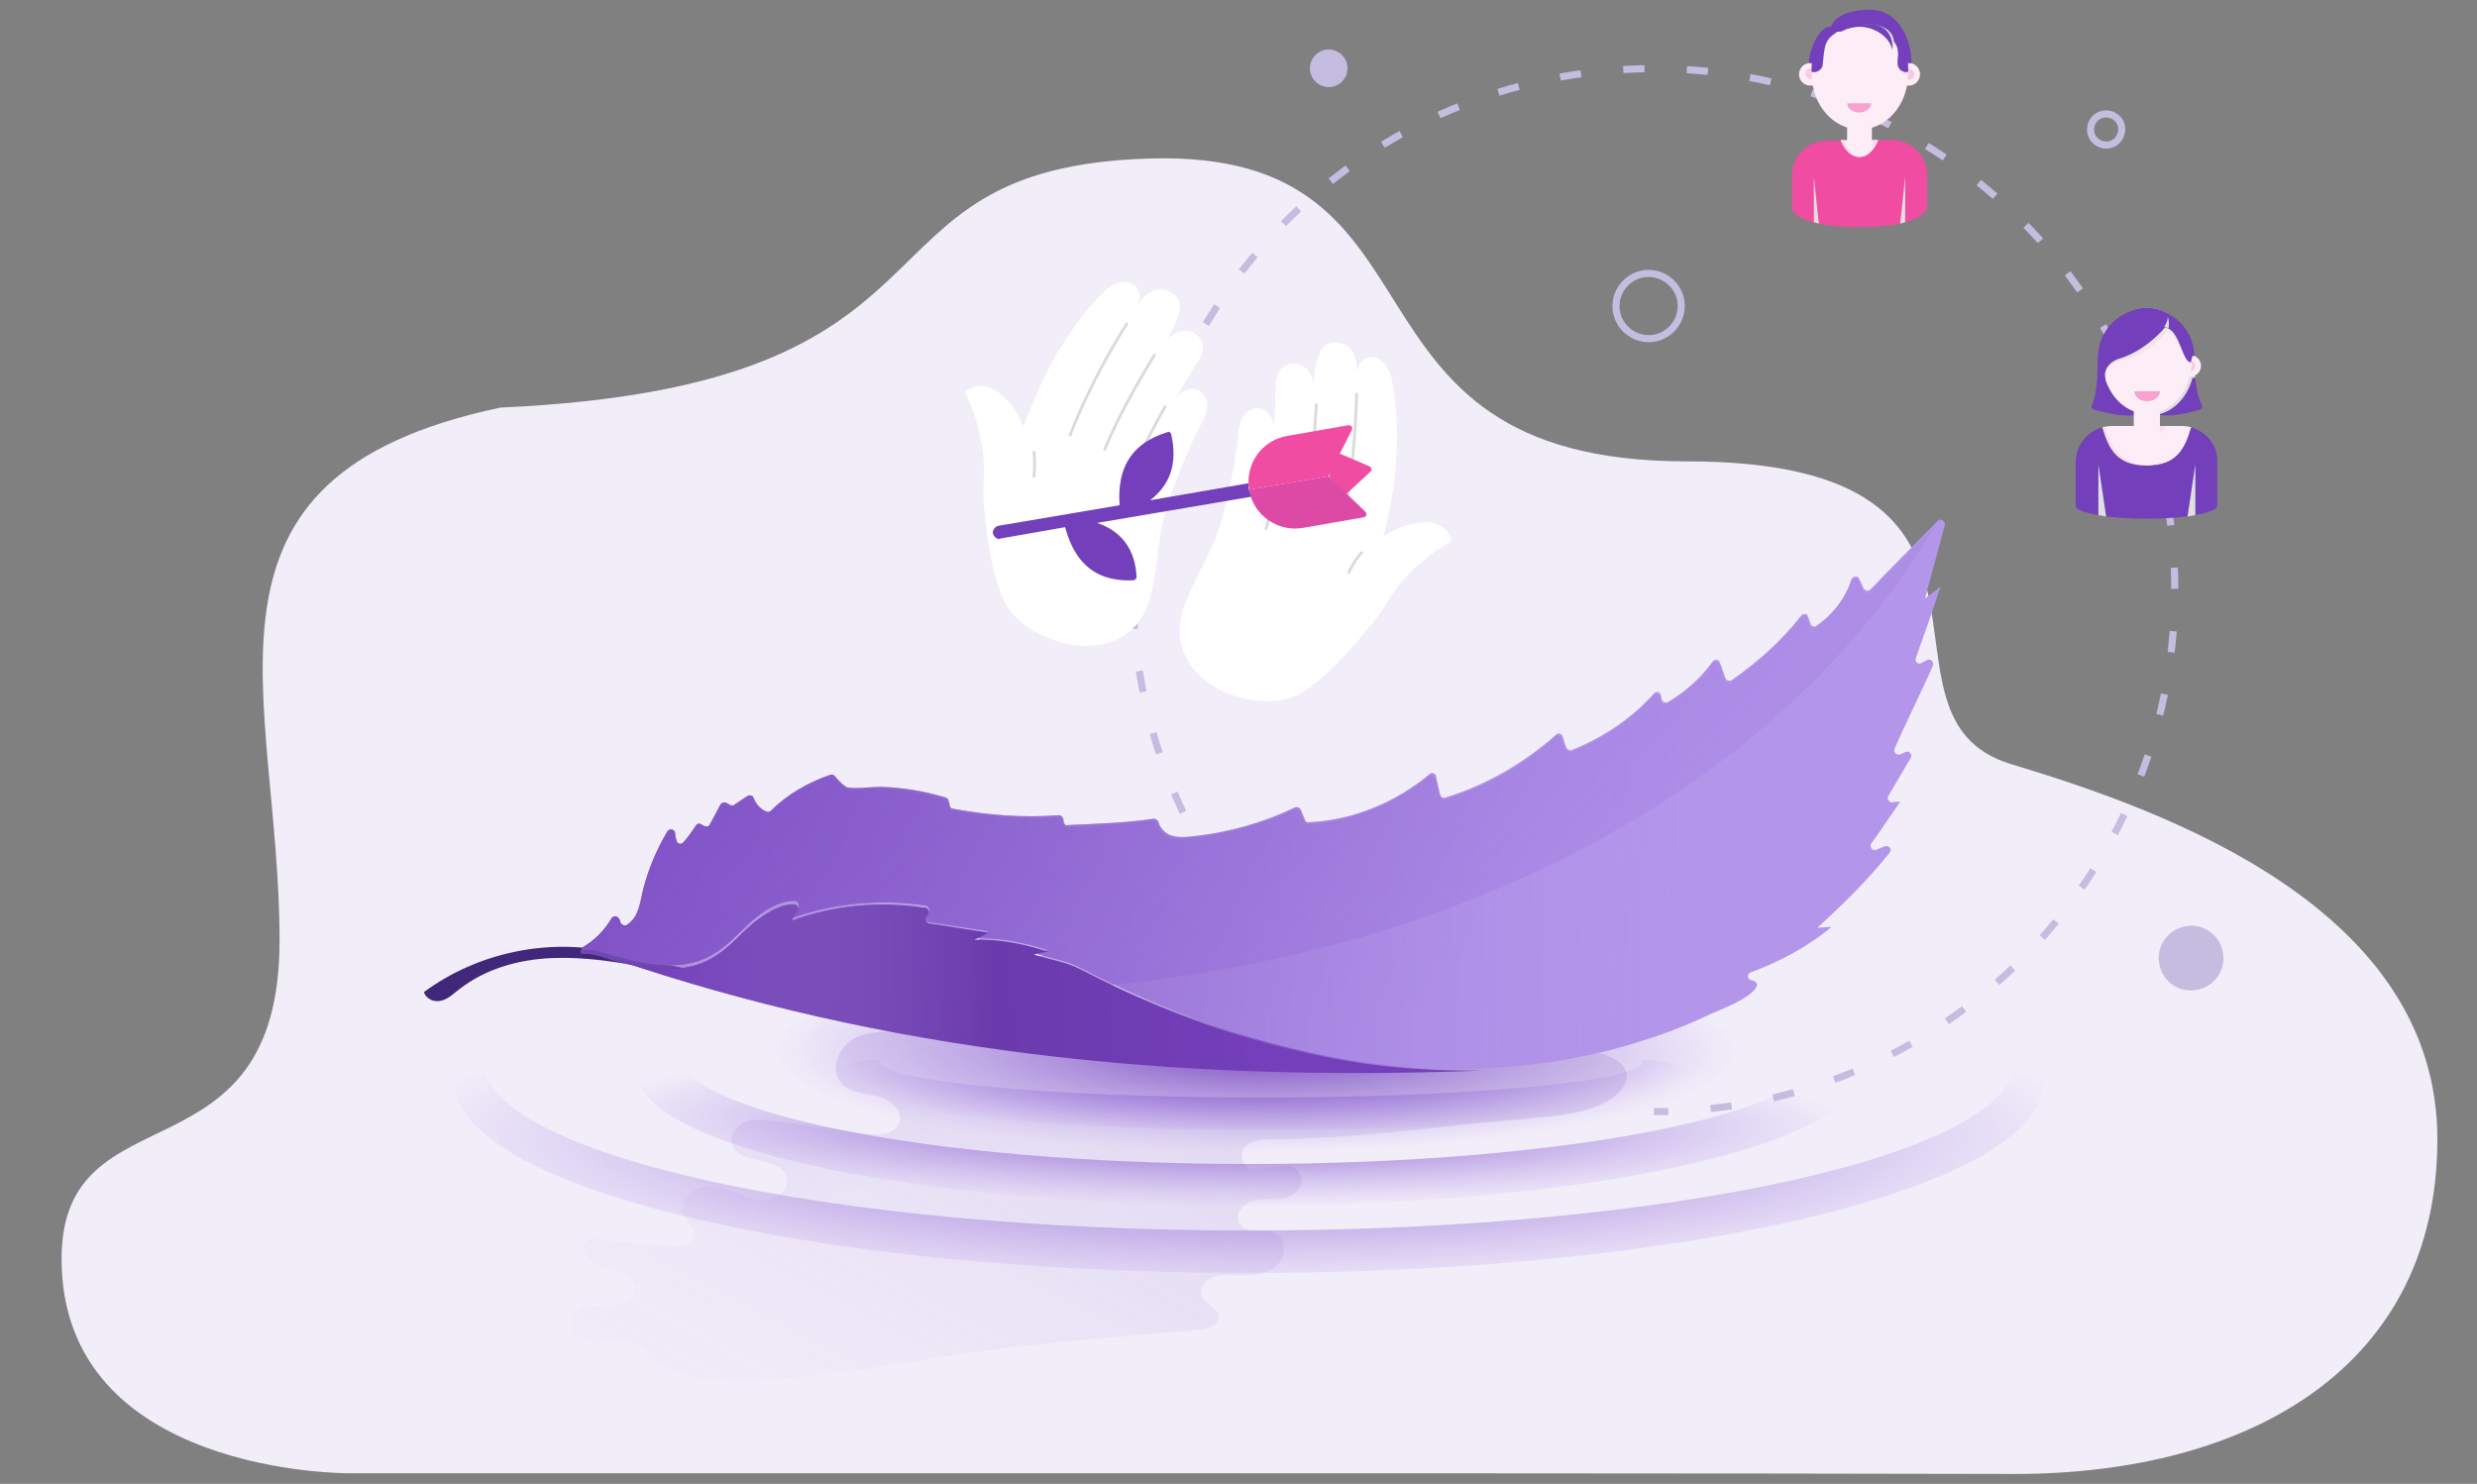 <svg viewBox="0 0 350 209.7" xmlns="http://www.w3.org/2000/svg" xmlns:xlink="http://www.w3.org/1999/xlink"><rect x="0" y="0" width="350" height="209.7" fill="#808080" stroke="none"/><linearGradient id="a"><stop offset="0" stop-color="#733fba"/><stop offset="1" stop-color="#aa88ea" stop-opacity="0"/></linearGradient><radialGradient id="b" cx="177.38" cy="463.406" gradientTransform="matrix(1 0 0 -.211 0 246.26)" gradientUnits="userSpaceOnUse" r="68.169" xlink:href="#a"/><linearGradient id="c"><stop offset="0" stop-color="#8a6ac4"/><stop offset="1" stop-color="#b396ea" stop-opacity="0"/></linearGradient><linearGradient id="d" gradientTransform="matrix(1 0 0 -1 0 207.667)" gradientUnits="userSpaceOnUse" x1="171.951" x2="125.993" xlink:href="#c" y1="72.606" y2="-13.564"/><linearGradient id="e" gradientTransform="matrix(1 0 0 -1 0 207.667)" gradientUnits="userSpaceOnUse" x1="146.386" x2="153.535" xlink:href="#c" y1="79.136" y2="46.711"/><linearGradient id="f" gradientTransform="matrix(1 0 0 -1 0 207.667)" gradientUnits="userSpaceOnUse" x1="72.61" x2="214.944" y1="144.62" y2="89.325"><stop offset="0" stop-color="#8a6ac4"/><stop offset="1" stop-color="#b396ea"/></linearGradient><linearGradient id="g" gradientTransform="matrix(1 0 0 -1 0 207.667)" gradientUnits="userSpaceOnUse" x1="63.959" x2="242.193" xlink:href="#a" y1="98.697" y2="95.112"/><linearGradient id="h" gradientTransform="matrix(1 0 0 -1 0 207.667)" gradientUnits="userSpaceOnUse" x1="91.331" x2="256.777" xlink:href="#a" y1="186.07" y2="28.283"/><linearGradient id="i" gradientTransform="matrix(1 0 0 -1 0 207.667)" gradientUnits="userSpaceOnUse" x1="101.998" x2="176.041" y1="62.192" y2="69.852"><stop offset="0" stop-color="#62359e"/><stop offset="1" stop-color="#733fba"/></linearGradient><linearGradient id="j" gradientTransform="matrix(1 0 0 -1 0 207.667)" gradientUnits="userSpaceOnUse" x1="91.215" x2="139.981" xlink:href="#a" y1="68.713" y2="68.202"/><radialGradient id="k" cx="176.49" cy="511.82" gradientTransform="matrix(1 0 0 -.189 0 257.26)" gradientUnits="userSpaceOnUse" r="120.174" xlink:href="#a"/><radialGradient id="l" cx="171.744" cy="758.453" gradientTransform="matrix(1 .011 .001 -.13 .11 255.521)" gradientUnits="userSpaceOnUse" r="90.559" xlink:href="#a"/><radialGradient id="m" cx="179.197" cy="556.068" gradientTransform="matrix(1 -.006 -.001 -.18 -.053 251.058)" gradientUnits="userSpaceOnUse" r="61.278" xlink:href="#a"/><clipPath id="n"><ellipse cx="269.7" cy="10.5" rx="1.6" ry="1.6"/></clipPath><clipPath id="o"><path d="m303.4 56.9c0 2.9 5.5 1.6 7.4 1 .3-.1.5-.4.3-.7-.4-.8-1-2.5-1-6.2-1.8-.6-6.7 5.9-6.7 5.9z"/></clipPath><path d="m160.3 208.2h-111s-40.6.3-40.6-30.3c0-24.5 30.8-10.2 30.8-45s-15.2-65.5 31.2-75.3c69.1-3.1 47.3-33.9 91.8-35.2s23.6 42.8 75.8 42.8 23.6 36.1 45.9 42.8 60.2 20.5 60.2 53c0 32-26.3 47.3-59.7 47.3-33.5-.1-124.4-.1-124.4-.1z" fill="#f1edf9"/><ellipse cx="177.4" cy="148.6" fill="url(#b)" rx="95" ry="16.2"/><path d="m127.8 192.6c-7.2 1.3-14.6 2.1-21.9 2.4-4.9.2-9.9-.3-14.2-2.8-.1-1.6-1.8-2.5-3.4-2.6s-3.1.4-4.7.1-3.2-1.5-2.9-3c.2-1.2 1.6-2 2.8-2.1s2.6.1 3.8-.1 2.5-1.1 2.5-2.4c0-1.2-1.2-2.1-2.3-2.5s-2.4-.4-3.4-1c-.9-.5-2-1.8-1.4-2.9.7-1.1 1.3-.5 2.3-.4 3.3.2 6.7.6 10 .8 1.2.1 2.8-.1 3.1-1.2.3-1.2-1-2.1-1.5-3.2-.7-1.7.9-3.6 2.7-3.9s3.6.3 5.3 1c1.3.5 2.7 1 4.1.7 1.4-.2 2.7-1.5 2.5-2.9-.2-1.6-2.2-2.3-3.9-2.6-1.6-.3-3.6-.9-3.9-2.6-.2-1.3.8-2.5 2.1-2.9s2.6-.2 3.9-.1c4.3.6 8.6 1.2 12.8 1.8 1.9.3 4.4.2 4.9-1.7.5-1.7-1.4-3.2-3.2-3.6s-3.8-.5-5-1.8c-1.7-1.9-.4-5.2 1.9-6.4 2.6-1.3 6-.8 8.8-1 3.8-.2 7.9.2 11.7.4 7.9.2 15.9.5 23.9.7l47.7 1.5c4.4.1 10.6-.8 14.7 1.1s1.9 5.1-1 6.5c-3 1.5-6.6 1.8-9.9 2.1-12.4 1-25.2 3-37.7 3-1.1.1-2.4.2-3.1 1.1-.6.8-.5 2.1.2 2.8 1.7 1.5 6.9-2.1 7.8 1.6.3 1.4-1.2 2.6-2.6 2.9-1.4.2-2.9-.1-4.3.3s-2.6 2-1.9 3.2c1 1.6 3.6.5 5.2 1.4 1.7 1 1.3 3.8-.3 4.9s-3.7 1.1-5.7 1c-1.1-.1-2.2-.1-3.2.4s-1.7 1.6-1.3 2.6c.5 1.2 2.4 1.7 2.4 3 0 1.2-1.5 1.6-2.7 1.7-13.8 1.2-27.7 2.2-41.7 4.7z" fill="url(#d)" opacity=".2"/><path d="m127.8 192.6c-7.2 1.3-14.6 2.1-21.9 2.4-4.9.2-9.9-.3-14.2-2.8-.1-1.6-1.8-2.5-3.4-2.6s-3.1.4-4.7.1-3.2-1.5-2.9-3c.2-1.2 1.6-2 2.8-2.1s2.6.1 3.8-.1 2.5-1.1 2.5-2.4c0-1.2-1.2-2.1-2.3-2.5s-2.4-.4-3.4-1c-.9-.5-2-1.8-1.4-2.9.7-1.1 1.3-.5 2.3-.4 3.3.2 6.7.6 10 .8 1.2.1 2.8-.1 3.1-1.2.3-1.2-1-2.1-1.5-3.2-.7-1.7.9-3.6 2.7-3.9s3.6.3 5.3 1c1.3.5 2.7 1 4.1.7 1.4-.2 2.7-1.5 2.5-2.9-.2-1.6-2.2-2.3-3.9-2.6-1.6-.3-3.6-.9-3.9-2.6-.2-1.3.8-2.5 2.1-2.9s2.6-.2 3.9-.1c4.3.6 8.6 1.2 12.8 1.8 1.9.3 4.4.2 4.9-1.7.5-1.7-1.4-3.2-3.2-3.6s-3.8-.5-5-1.8c-1.7-1.9-.4-5.2 1.9-6.4 2.6-1.3 6-.8 8.8-1 3.8-.2 7.9.2 11.7.4 7.9.2 15.9.5 23.9.7l47.7 1.5c4.4.1 10.6-.8 14.7 1.1s1.9 5.1-1 6.5c-3 1.5-6.6 1.8-9.9 2.1-12.4 1-25.2 3-37.7 3-1.1.1-2.4.2-3.1 1.1-.6.8-.5 2.1.2 2.8 1.7 1.5 6.9-2.1 7.8 1.6.3 1.4-1.2 2.6-2.6 2.9-1.4.2-2.9-.1-4.3.3s-2.6 2-1.9 3.2c1 1.6 3.6.5 5.2 1.4 1.7 1 1.3 3.8-.3 4.9s-3.7 1.1-5.7 1c-1.1-.1-2.2-.1-3.2.4s-1.7 1.6-1.3 2.6c.5 1.2 2.4 1.7 2.4 3 0 1.2-1.5 1.6-2.7 1.7-13.8 1.2-27.7 2.2-41.7 4.7z" fill="url(#e)" opacity=".2"/><path d="m197.2 147.3c-22.1-12.7-37.1-36.6-37.1-63.9 0-40.7 33-73.7 73.6-73.7s73.6 33 73.6 73.7-33 73.7-73.6 73.7" fill="none" stroke="#c5bde0" stroke-dasharray="2.996 5.992" stroke-miterlimit="10"/><path d="m190.4 9.8c-.1 1.5-1.4 2.6-2.8 2.5-1.5-.1-2.6-1.4-2.5-2.8.1-1.5 1.4-2.6 2.8-2.5 1.5.1 2.6 1.4 2.5 2.8zm120.4 130c-2.5.7-5-.8-5.6-3.2-.7-2.4.8-5 3.2-5.6 2.5-.7 5 .8 5.6 3.2.7 2.4-.7 4.9-3.2 5.6z" fill="#c5bde0"/><path d="m236 46.7c-1.9 1.7-4.8 1.5-6.5-.4s-1.5-4.8.4-6.5 4.8-1.5 6.5.4 1.5 4.8-.4 6.5zm63.5-27.3c-.6 1.1-2 1.4-3 .8-1.1-.6-1.4-2-.8-3 .6-1.1 2-1.4 3-.8 1.1.6 1.4 1.9.8 3z" fill="none" stroke="#c5bde0" stroke-miterlimit="10"/><path d="m105.5 138.8c-4.6-.2-9.2-1.1-13.8-2s-9.2-1.6-13.8-1.4-9.3 1.5-13 4.4c-.8.6-1.6 1.4-2.5 1.6-1 .3-2.2-.2-2.5-1.2 7.6-5.6 17.6-7.7 26.8-5.6z" fill="#402779"/><path d="m82.3 133.9c1.7-1 3.1-2.4 4.1-4.1.2-.4.9-.4 1.1.1.1.1.1.3.2.5.1.3.6.5.9.3.6-.4 1.1-1 1.4-1.7.4-.9.6-1.9.8-2.9.7-3 1.9-5.9 3.5-8.6.3-.5 1.1-.3 1.1.3 0 .3.1.7.2 1 .1.5.7.6 1 .2.6-.7 1.2-1.5 1.7-2.3.2-.3.5-.4.8-.2.1.1.3.2.4.2.3.2.7.1.8-.2.5-.9 1-1.8 1.5-2.8.2-.3.6-.4.9-.2.2.1.3.2.6.3.2.1.4 0 .5-.1l1.8-1.2c.3-.2.8-.1.9.3.3.8 1 1.6 1.8 1.9.2.1.5 0 .6-.1 2.3-2.3 5.2-4 8.4-5.1.2-.1.5 0 .7.2.4.6 1.5 1.6 1.8 1.6 1.4.2 3.2-.1 4.7-.1 3.1.1 6.1.6 9.1 1.5.2.1.4.2.4.4.1.3.2.5.2.8.1.2.2.4.5.4 4.9.9 9.9 1.3 14.9.9.3 0 .5.2.6.4s.1.4.1.6c.1.3.3.5.6.4 4.1-.2 8.1-.3 12.1-.9.3 0 .6.2.7.5.2.8.9 1.5 1.6 1.8 1 .4 2.1.3 3.1.2 5-.5 10-1.9 14.6-4.1.3-.1.6 0 .8.3l.6 1.5c.1.2.3.4.6.3 6.2-.3 12.2-2.8 17-6.8.3-.3.9-.1.9.3.2.9.4 1.8.6 2.6.1.3.4.6.8.4 5.8-1.8 11.1-4.9 15.6-8.9.3-.3.8-.1.9.3.2.5.3 1 .5 1.5.1.3.5.5.8.4 4.4-1.8 8.4-4.4 11.6-8 .3-.4.9-.2 1 .3 0 .2.1.3.1.5.1.4.5.6.9.4 2.5-1.5 4.6-3.4 6.3-5.7.3-.4.9-.3 1 .1.3.7.5 1.4.8 2.2.1.4.6.5.9.3 3.7-2.6 7-5.5 9.8-9.1.3-.4.9-.3 1 .2l.3.9c.1.4.6.6.9.3 2.3-1.6 4.1-3.9 4.9-6.5.2-.5.9-.6 1.1-.1.2.4.4.8.6 1.3.2.4.7.5 1 .2 3.1-3.3 6.4-6.5 9.5-9.7.4-.4 1.1 0 1 .6-.9 3.5-1.9 6.9-2.8 10.4.7-.6 1.5-1.1 2.2-1.7-1.1 3.4-2.3 6.7-3.5 10.1-.2.5.4 1 .8.7.2-.1.5-.3.8-.4.5-.3 1 .2.8.8-1.7 3.9-3.7 7.8-5.4 11.7-.2.5.3 1 .8.8.2-.1.5-.2.7-.3.5-.3 1.1.3.8.8-1.1 1.8-2.1 3.6-3.2 5.4-.2.4.1.9.6.9.4-.1.7-.1 1.1-.1-1.4 2-2.7 4-4.1 5.9-.3.5.2 1.1.7.9.4-.2.8-.3 1.2-.5.6-.2 1.1.4.7.9-3 3.8-6.7 7.4-10.2 10.6.6 0 1.4-.1 2-.1-3.4 2.8-7.3 4.9-11.4 6.4-.6.2-.5 1 0 1.1.9.2 1.3.7.2 1.7-1.6 1.4-4.1 2.3-6.1 3.2-4.2 2-8.5 3.5-12.9 4.7-8.9 2.4-18.2 3.3-27.5 2.8-16.9-.9-33.4-6.3-48.4-14.1-2.1-1.1-4.4-1.4-6.6-2.1.6-.2 1.3-.3 2-.4-3.3-1.1-6.9-1.8-10.4-1.7.7-.3 1.3-.6 2-1-2.8-.4-5.7-.9-8.5-1.3-.5-.1-.7-.7-.3-1.1.1-.1.1-.1.2-.1.4-.3.2-1-.2-1.1-6.3-1-12.9-.4-18.9 1.7.3-.5.5-1 .8-1.5.2-.4-.1-.9-.5-.9-2.2 0-4.3 1.3-6 2.8-1.9 1.7-3.6 3.7-5.8 4.9-2.3 1.3-5 1.6-7.6 1.3-2.6-.2-5.1-1-7.7-1.7-.9-.3-1.7-.4-2.6-.4-.4.3-.5-.1-.3-.3z" fill="url(#f)"/><path d="m82.3 133.9c1.7-1 3.1-2.4 4.1-4.1.2-.4.9-.4 1.1.1.1.1.1.3.2.5.1.3.6.5.9.3.6-.4 1.1-1 1.4-1.7.4-.9.6-1.9.8-2.9.7-3 1.9-5.9 3.5-8.6.3-.5 1.1-.3 1.1.3 0 .3.1.7.2 1 .1.5.7.6 1 .2.6-.7 1.2-1.5 1.7-2.3.2-.3.5-.4.8-.2.1.1.3.2.4.2.3.2.7.1.8-.2.5-.9 1-1.8 1.5-2.8.2-.3.6-.4.9-.2.2.1.3.2.6.3.2.1.4 0 .5-.1l1.8-1.2c.3-.2.8-.1.9.3.3.8 1 1.6 1.8 1.9.2.1.5 0 .6-.1 2.3-2.3 5.2-4 8.4-5.1.2-.1.5 0 .7.2.4.6 1.5 1.6 1.8 1.6 1.4.2 3.2-.1 4.7-.1 3.1.1 6.1.6 9.1 1.5.2.1.4.2.4.4.1.3.2.5.2.8.1.2.2.4.5.4 4.9.9 9.9 1.3 14.9.9.3 0 .5.2.6.4s.1.4.1.6c.1.3.3.5.6.4 4.1-.2 8.1-.3 12.1-.9.3 0 .6.2.7.5.2.8.9 1.5 1.6 1.8 1 .4 2.1.3 3.1.2 5-.5 10-1.9 14.6-4.1.3-.1.6 0 .8.3l.6 1.5c.1.2.3.4.6.3 6.2-.3 12.2-2.8 17-6.8.3-.3.9-.1.9.3.2.9.4 1.8.6 2.6.1.3.4.6.8.4 5.8-1.8 11.1-4.9 15.6-8.9.3-.3.8-.1.9.3.2.5.3 1 .5 1.5.1.3.5.5.8.4 4.4-1.8 8.4-4.4 11.6-8 .3-.4.9-.2 1 .3 0 .2.1.3.1.5.1.4.5.6.9.4 2.5-1.5 4.6-3.4 6.3-5.7.3-.4.9-.3 1 .1.3.7.5 1.4.8 2.2.1.4.6.5.9.3 3.7-2.6 7-5.5 9.8-9.1.3-.4.9-.3 1 .2l.3.9c.1.4.6.6.9.3 2.3-1.6 4.1-3.9 4.9-6.5.2-.5.9-.6 1.1-.1.2.4.4.8.6 1.3.2.4.7.5 1 .2 3.1-3.3 6.4-6.5 9.5-9.7.4-.4 1.1 0 1 .6-.9 3.5-1.9 6.9-2.8 10.4.7-.6 1.5-1.1 2.2-1.7-1.1 3.4-2.3 6.7-3.5 10.1-.2.5.4 1 .8.7.2-.1.5-.3.8-.4.5-.3 1 .2.8.8-1.7 3.9-3.7 7.8-5.4 11.7-.2.5.3 1 .8.8.2-.1.5-.2.7-.3.5-.3 1.1.3.8.8-1.1 1.8-2.1 3.6-3.2 5.4-.2.4.1.9.6.9.4-.1.7-.1 1.1-.1-1.4 2-2.7 4-4.1 5.9-.3.5.2 1.1.7.9.4-.2.8-.3 1.2-.5.6-.2 1.1.4.7.9-3 3.8-6.7 7.4-10.2 10.6.6 0 1.4-.1 2-.1-3.4 2.8-7.3 4.9-11.4 6.4-.6.2-.5 1 0 1.1.9.2 1.3.7.2 1.7-1.6 1.4-4.1 2.3-6.1 3.2-4.2 2-8.5 3.5-12.9 4.7-8.9 2.4-18.2 3.3-27.5 2.8-16.9-.9-33.4-6.3-48.4-14.1-2.1-1.1-4.4-1.4-6.6-2.1.6-.2 1.3-.3 2-.4-3.3-1.1-6.9-1.8-10.4-1.7.7-.3 1.3-.6 2-1-2.8-.4-5.7-.9-8.5-1.3-.5-.1-.7-.7-.3-1.1.1-.1.1-.1.2-.1.4-.3.2-1-.2-1.1-6.3-1-12.9-.4-18.9 1.7.3-.5.5-1 .8-1.5.2-.4-.1-.9-.5-.9-2.2 0-4.3 1.3-6 2.8-1.9 1.7-3.6 3.7-5.8 4.9-2.3 1.3-5 1.6-7.6 1.3-2.6-.2-5.1-1-7.7-1.7-.9-.3-1.7-.4-2.6-.4-.4.3-.5-.1-.3-.3z" fill="url(#g)"/><path d="m263.2 83.4c-.2-.4-.4-.8-.6-1.3s-.9-.4-1.1.1c-.9 2.6-2.7 4.9-4.9 6.5-.3.2-.8.1-.9-.3l-.3-.9c-.1-.5-.7-.6-1-.2-2.8 3.5-6.1 6.5-9.8 9.1-.3.2-.8.1-.9-.3-.3-.7-.5-1.4-.8-2.2-.2-.4-.8-.5-1-.1-1.7 2.3-3.8 4.2-6.3 5.7-.4.2-.8 0-.9-.4 0-.2-.1-.3-.1-.5-.1-.5-.7-.6-1-.3-3.2 3.5-7.2 6.2-11.6 8-.3.1-.7-.1-.8-.4-.2-.5-.3-1-.5-1.5-.1-.4-.6-.5-.9-.3-4.5 4.1-9.8 7.1-15.6 8.9-.3.1-.7-.1-.8-.4-.2-.9-.4-1.8-.6-2.6-.1-.4-.6-.6-.9-.3-4.8 3.9-10.8 6.4-17 6.8-.2 0-.5-.1-.6-.3l-.6-1.5c-.1-.3-.5-.4-.8-.3-4.6 2.1-9.5 3.5-14.6 4.1-1.1.1-2.1.2-3.1-.2-.8-.3-1.5-1-1.6-1.8-.1-.3-.3-.6-.7-.5-4 .5-8 .7-12.1.9-.3 0-.5-.2-.6-.4s-.1-.4-.1-.6c-.1-.3-.3-.5-.6-.4-5 .4-10-.1-14.9-.9-.2 0-.4-.2-.5-.4-.1-.3-.2-.5-.2-.8-.1-.2-.2-.3-.4-.4-2.9-.9-6-1.4-9.1-1.5-1.5-.1-3.2.3-4.7.1-.4-.1-1.4-1.1-1.8-1.6-.2-.2-.4-.3-.7-.2-3.1 1-6.1 2.7-8.4 5.1-.2.2-.4.2-.6.1-.8-.4-1.5-1.1-1.8-1.9-.1-.4-.6-.5-.9-.3l-1.8 1.2c-.2.1-.4.1-.5.1l-.6-.3c-.3-.2-.7-.1-.9.2-.5.9-1 1.8-1.5 2.8-.2.3-.5.4-.8.2-.1-.1-.3-.2-.4-.2-.3-.2-.6-.1-.8.2-.5.8-1.1 1.6-1.7 2.3-.3.4-.9.2-1-.2-.1-.3-.1-.7-.2-1-.1-.6-.8-.8-1.1-.3-1.6 2.7-2.8 5.6-3.5 8.6-.2 1-.4 2-.8 2.9-.3.7-.8 1.3-1.4 1.7-.3.2-.7 0-.9-.3-.1-.2-.1-.3-.2-.5-.2-.5-.8-.5-1.1-.1-.9 1.7-2.4 3.2-4.1 4.1-.3.2-.2.6.1.6.8 0 1.7.1 2.6.4 2.5.8 5 1.5 7.7 1.7s5.3-.1 7.6-1.3c2.2-1.2 3.9-3.2 5.8-4.9 1.7-1.5 3.8-2.8 6-2.8.4 0 .7.5.5.9-.3.5-.5 1-.8 1.5 6-2.1 12.6-2.8 18.9-1.7.5.1.7.7.2 1.1-.1.1-.1.1-.2.1-.4.3-.2 1 .3 1.1 2.8.4 5.7.9 8.5 1.3-.7.3-1.3.6-2 1 3.5 0 7.1.6 10.4 1.7-.6.2-1.3.3-2 .4 2.3.7 4.5 1 6.6 2.1 1.2.6 2.5 1.3 3.8 1.9 7.6-.8 15.2-1.9 22.7-3.5 37.9-7.9 74.9-28.2 94.5-61.5-3.1 3.2-6.4 6.4-9.4 9.6-.1 0-.6-.1-.8-.5z" fill="url(#h)"/><path d="m201.1 151.1c-16.9-.9-33.4-6.3-48.4-14.1-2.1-1.1-4.4-1.4-6.6-2.1.6-.2 1.3-.3 2-.4-3.3-1.1-6.9-1.8-10.4-1.7.7-.3 1.3-.6 2-1-2.8-.4-5.6-.9-8.4-1.3-.6-.1-.7-.8-.3-1.1s.3-1.1-.3-1.1c-6.3-1-12.8-.4-18.8 1.8.2-.5.5-.9.8-1.4.2-.4-.1-.9-.5-.9-2.2 0-4.3 1.4-6 2.8-1.9 1.7-3.6 3.7-5.8 4.9-2.3 1.3-5 1.6-7.6 1.3-2.1-.2-4.1-.7-6.1-1.3 38.2 13 77.9 17.5 122.7 15.8-2.9 0-5.6 0-8.3-.2z" fill="url(#i)"/><path d="m201.1 151.1c-16.9-.9-33.4-6.3-48.4-14.1-2.1-1.1-4.4-1.4-6.6-2.1.6-.2 1.3-.3 2-.4-3.3-1.1-6.9-1.8-10.4-1.7.7-.3 1.3-.6 2-1-2.8-.4-5.6-.9-8.4-1.3-.6-.1-.7-.8-.3-1.1s.3-1.1-.3-1.1c-6.3-1-12.8-.4-18.8 1.8.2-.5.5-.9.8-1.4.2-.4-.1-.9-.5-.9-2.2 0-4.3 1.4-6 2.8-1.9 1.7-3.6 3.7-5.8 4.9-2.3 1.3-5 1.6-7.6 1.3-2.1-.2-4.1-.7-6.1-1.3 38.2 13 77.9 17.5 122.7 15.8-2.9 0-5.6 0-8.3-.2z" fill="url(#j)"/><path d="m282.2 143.6c-1-.7-1.5-.4-.3.6 1.9 1.8 2.9 3.6 2.9 5.6 0 13.3-48.5 24.1-108.3 24.1s-108.3-10.8-108.3-24.1c0-1.9 1-3.8 2.9-5.6 1.2-1 .7-1.3-.3-.6-4.3 2.9-6.6 6-6.6 9.2 0 15 50.3 27.1 112.3 27.1s112.3-12.1 112.3-27.1c0-3.2-2.3-6.3-6.6-9.2z" fill="url(#k)"/><path d="m258.9 145.4c-2.5-1.5-3.9-1.5-3-.5l.2.2.1.1c1 1 1.5 2.1 1.5 3.1 0 9-36.4 16.2-81.2 16.2s-81.2-7.3-81.2-16.2c0-1.1.5-2.1 1.5-3.1.1 0 .1-.1.1-.1l.2-.2c.9-1-.6-1-3 .5-2.7 1.8-4.2 3.8-4.2 5.9 0 10.6 38.7 19.1 86.5 19.1s86.5-8.6 86.5-19.1c.1-2.1-1.4-4-4-5.9z" fill="url(#l)"/><path d="m232.1 150c0 2.8-24.1 5.1-53.9 5.1s-53.9-2.3-53.9-5.1c0-.8-7.2.6-7.2 2.3 0 4.1 27.4 7.4 61.2 7.4s61.1-3.3 61.1-7.4c0-1.7-7.3-3.1-7.3-2.3z" fill="url(#m)"/><path d="m162.7 83.7c1-4.7 1-8.2 2.1-11.8s3.6-9.7 5.1-12.3c2.2-3.8-1.4-6.3-3.8-3.3 0 0 1.9-3.2 3.3-5.4 2.1-3.3-2.2-5.9-4.6-2.7 1-1.7 3.1-5.3 1-6.7s-3.7-.3-5.2 1.7c1.6-2.6-1.6-5.2-5.1-1.5-4.1 4.3-7.2 9.7-8.9 13.7s-2 4.9-2 4.9-1.1-3.1-3.6-4.9c-2.1-1.6-4-.5-4.5-.2-.1.1-.1.2-.1.3 1 2.3 1.8 4 2.4 7.8.5 3 0 5 .2 7.9.6 6.2 1.2 9.7 2.6 13.1 2.7 7.2 18.6 11.4 21.1-.6z" fill="#fff"/><path d="m164.6 57.5c-1 1.8-3.1 5.8-3.5 6.6m-1.9-18.3c-1.6 2.5-5.2 8.5-8 15.7m11.9-11.3c-2.6 4.3-5.1 8.7-7 13.3m-10 .4c.2 1.8 0 3.4 0 3.4" style="fill:none;stroke:#d9dada;stroke-width:.4;stroke-linecap:round;stroke-linejoin:round;stroke-miterlimit:10"/><path d="m167.5 85.2c1.8-4.5 3.8-7.3 4.9-11s2.4-10.1 2.6-13.1c.3-4.4 4.7-4.5 5-.6 0 0 .2-3.8.3-6.3.1-3.9 5.1-3.7 5.3.3.1-2 .4-6.1 2.9-6.1s3.2 1.8 3.3 4.3c.1-3.1 4.2-3.4 5 1.6 1 5.8.6 12-.2 16.3s-1.1 5.2-1.1 5.2 2.7-1.9 5.8-2c2.7-.1 3.6 1.8 3.8 2.4 0 .1 0 .2-.1.3-2.1 1.3-3.7 2.3-6.4 5.1-2.1 2.2-2.8 4.2-4.6 6.4-3.9 4.8-6.4 7.3-9.4 9.5-6.1 4.5-21.6-.9-17.1-12.3z" fill="#fff"/><path d="m180.6 62.4c-.2 2.1-.7 6.6-.8 7.5-.2 2.3-.9 4.8-.9 4.8m12.8-19c-.1 3-.4 9.8-1.5 15.6m-4.2-14.1c-.3 5-.6 8.9-1 11.6m7.4 9.3c-1.2 1.3-1.8 2.8-1.8 2.8" style="fill:none;stroke:#d9dada;stroke-width:.4;stroke-linecap:round;stroke-linejoin:round;stroke-miterlimit:10"/><g fill="#f04ca2"><path d="m176.5 69.2c-.6-3.6 1.8-7 5.4-7.6l8.6-1.5c.4-.1.7.3.5.7l-3.3 6.5z"/><path d="m176.5 69.2c.6 3.6 4 6 7.6 5.4l8.6-1.5c.4-.1.5-.5.2-.8l-5.2-5z"/><path d="m188.6 63.8 4.9 2.1c.3.1.4.5.1.8l-3.9 3.6-1.9-3z"/></g><path d="m176.5 69.2c.6 3.6 4 6 7.6 5.4l8.6-1.5c.4-.1.5-.5.2-.8l-5.2-5z" fill="#733fba" opacity=".16"/><path d="m155 73.9 21.8-3.7-.3-.9c-.1-.3-.1-.6-.1-1l-13.9 2.4c2.9-2.2 3.9-5.3 3-9.3 0-.1-.1-.2-.2-.3s-.2-.1-.4 0c-4.9 1.5-7.1 4.9-6.7 10.3l-17.1 2.9c-.5.1-.9.6-.8 1.1.1.3.3.6.6.7.1.1.3.1.5 0l9.1-1.6c1 3.7 2.8 6 5.6 7 1.2.4 2.6.6 4.1.5.1 0 .2-.1.3-.2s.1-.2.1-.3c-.2-3.9-2.2-6.5-5.6-7.6z" fill="#733fba"/><ellipse cx="269.7" cy="10.5" fill="#fdedf6" rx="1.6" ry="1.6"/><ellipse cx="269.6" cy="10.5" fill="#fac9e3" rx=".9" ry=".8"/><ellipse cx="255.8" cy="10.5" fill="#fdedf6" rx="1.6" ry="1.6"/><path d="m256 9.6c.5 0 .9.4.9.8s-.4.8-.9.8-.9-.4-.9-.8.4-.8.9-.8z" fill="#fac9e3"/><ellipse cx="262.8" cy="10.5" fill="#fdedf6" rx="6.8" ry="7.8"/><path clip-path="url(#n)" d="m269.8 10.3v-1.1c0-.2.1-.4.2-.3 0-2.3-1.6-6.5-6.5-6.5h-.5c-2.2.2-3.8 1-4.2 1.8.4.8 1.3.8 1.8.5 3.3-1.7 6.7.8 7 2.8 0 0 .3 1.5.4 1.9.2.7.9 1 1.4 1 .2 0 .4 0 .4-.1z" fill="#e0e0e0" opacity=".5"/><path d="m264.5 19.8v-3.5h-3.5v3.5h-.9v4.9h5.3v-4.9z" fill="#fdedf6"/><path d="m262.8 22.2c-.9 0-1.7-.8-2.3-2.4h-.4c.7 1.7 1.7 2.5 2.7 2.4z" fill="#fcdbec"/><path d="m265.4 19.8h2c2.7 0 4.9 2.2 4.9 4.9v4.6c0 .1 0 .2-.1.3-.3.6-1.8 2.5-9.6 2.5-7.9 0-9.2-2-9.4-2.5v-4.8c0-2.7 2.2-4.9 4.9-4.9h2c1.3 3.1 4 3.1 5.3-.1z" fill="#f04ca2"/><path d="m256.3 31.4v-6.4l.7 6.6z" fill="#e0e0e0"/><path d="m264.4 14.6c0 .7-.8 1.3-1.7 1.3s-1.7-.6-1.7-1.3z" fill="#f7a2cf"/><path d="m269.6 10.1c.1-.2 0 0 0-1.2h.5c0-2.3-1.2-8-6.7-7.5-1.6.1-4 .6-4.7 2.4.4.8 1.3.8 1.8.5 2.7-1.4 5.9 0 7.2 1.7.4.5.5 1.1.5 1.8-.1.6-.1 1.4 0 1.6.2.5.7.8 1.2.8 0 0 .1 0 .2-.1z" fill="#733fba"/><path d="m262.5 3.7c2.7-.2 5 1.5 5 3.4 1-4.1-4.3-3.9-5-3.4z" fill="#e0e0e0"/><path d="m261.1 4c-.5.2-1 .5-1.4.5.2 0 .4 0 .5-.1.1 0 .2-.1.2-.1.2-.1.3-.1.5-.2.1 0 .2-.1.4-.1 3-.9 5.8 1.2 6.1 3.1.2-4.2-3.8-4.2-6.3-3.1zm-3.6 5.4c-.2.5-.7.8-1.2.8-.2 0-.3 0-.3-.1-.1-.2 0 0 0-1.2h-.4c0-2 1.8-5.8 3.3-5h.3s.6.3.4.6c-.2.2-1.1.6-1.5 1.5-.4.6-.5 3.1-.6 3.4z" fill="#733fba"/><path d="m259.5 4.5s.1 0 0 0z" fill="#d9dada"/><path d="m264.5 19.8v1.1l.9-1.1z" fill="#fcdbec"/><path d="m269.2 31.4v-6.4l-.7 6.6z" fill="#e0e0e0"/><path d="m303.4 56.9c0 2.9 5.5 1.6 7.4 1 .3-.1.5-.4.3-.7-.4-.8-1-2.5-1-6.2v-.4c-.2-5.3-4.5-7.1-6.8-7.1" fill="#733fba"/><path clip-path="url(#o)" d="m310 50.4c-.4-3.8-3-6.7-6.2-6.7-3.5 0-6.3 3.4-6.3 7.5s2.8 7.5 6.3 7.5c2.8 0 5.2-2.2 6-5.3h.1c.9 0 1.5-.7 1.5-1.6 0-.7-.6-1.4-1.4-1.4z" fill="#e0e0e0"/><circle cx="309.5" cy="51.7" fill="#fdedf6" r="1.5"/><ellipse cx="309.4" cy="51.7" fill="#fac9e3" rx=".8" ry=".8"/><ellipse cx="303.4" cy="51" fill="#fdedf6" rx="6.3" ry="7.5"/><path d="m303.9 43.8c-3 0-5.8 2.6-6.2 6.5l-.4.2v3.8l.5.3c-.5-1.4-.6-3.1 2.1-3.7 4-.8 6.4-4.2 6.4-4.2 1.2.8 2 3.3 2.7 4.3.2-3.5-1.6-7.2-5.1-7.2z" fill="#e0e0e0" opacity=".5"/><path d="m305.2 55.3c0 .8-.8 1.4-1.8 1.4s-1.8-.6-1.8-1.4z" fill="#f7a2cf"/><path d="m303.4 43.5c-3 0-5.8 2.6-6.2 6.5l-.4.2v3.8l.7-.5c-.3-1.1.4-2.3 1.9-2.8 3.8-1.1 6.5-4.4 6.5-4.4 1 0 3.2 1.9 3.8 3.9 0-3.5-2.9-6.7-6.3-6.7z" fill="#733fba"/><path d="m309.6 51.2c-1.3.1-1.5-4.7-3.8-5-2.3-.2 1.5-.7 1.5-.7l2.1 2.2.6 2.5c-.1 0-.3.2-.3.5-.1.3-.1.5-.1.5zm-7.2 7.2c-1.7.8-5-.1-6.5-.5-.3-.1-.5-.4-.3-.7.4-.8.8-2.5.8-6.2 0-5.7 4.7-7.5 7-7.5l-3.3 4.9-3 2.6c-.1 3.1 1.8 6.7 5.3 7.4z" fill="#733fba"/><path d="m305.2 60.2v-2.8h-3.7v2.8h-.9v5.1h5.5v-5.1z" fill="#fdedf6"/><path d="m308.3 60.2c.1 0 .7 0 1.4.2-.9 3.1-2.1 5.4-6.3 5.4s-5.4-2.3-6.3-5.4c.6-.2 1.3-.2 1.4-.2z" fill="#fdedf6"/><path d="m303.6 65.8c-4-.1-5.2-2.6-6.2-5.5-.1 0-.2.1-.3.1.9 3.1 2.1 5.4 6.3 5.4z" fill="#fcdbec"/><path d="m309.6 60.4c-.9 3.1-2.1 5.4-6.3 5.4s-5.4-2.3-6.3-5.4c-2.1.6-3.7 2.6-3.7 4.9v6.1c0 .3.1.5.4.6.8.4 3.3 1.3 9.6 1.3s8.8-.9 9.6-1.3c.2-.1.4-.4.4-.6v-6.1c.1-2.3-1.5-4.3-3.7-4.9z" fill="#733fba"/><path d="m310.2 72.8v-7.2l-1.1 7.4zm-4.4-26.6c.6-.9.5-1.5.5-1.5s.3.9.1 1.7c0 0-.2-.1-.6-.2z" fill="#e0e0e0"/><path d="m305.2 60.2v1.1l.9-1.1z" fill="#fcdbec"/><path d="m296.5 72.8v-7.2l1.1 7.4z" fill="#e0e0e0"/></svg>